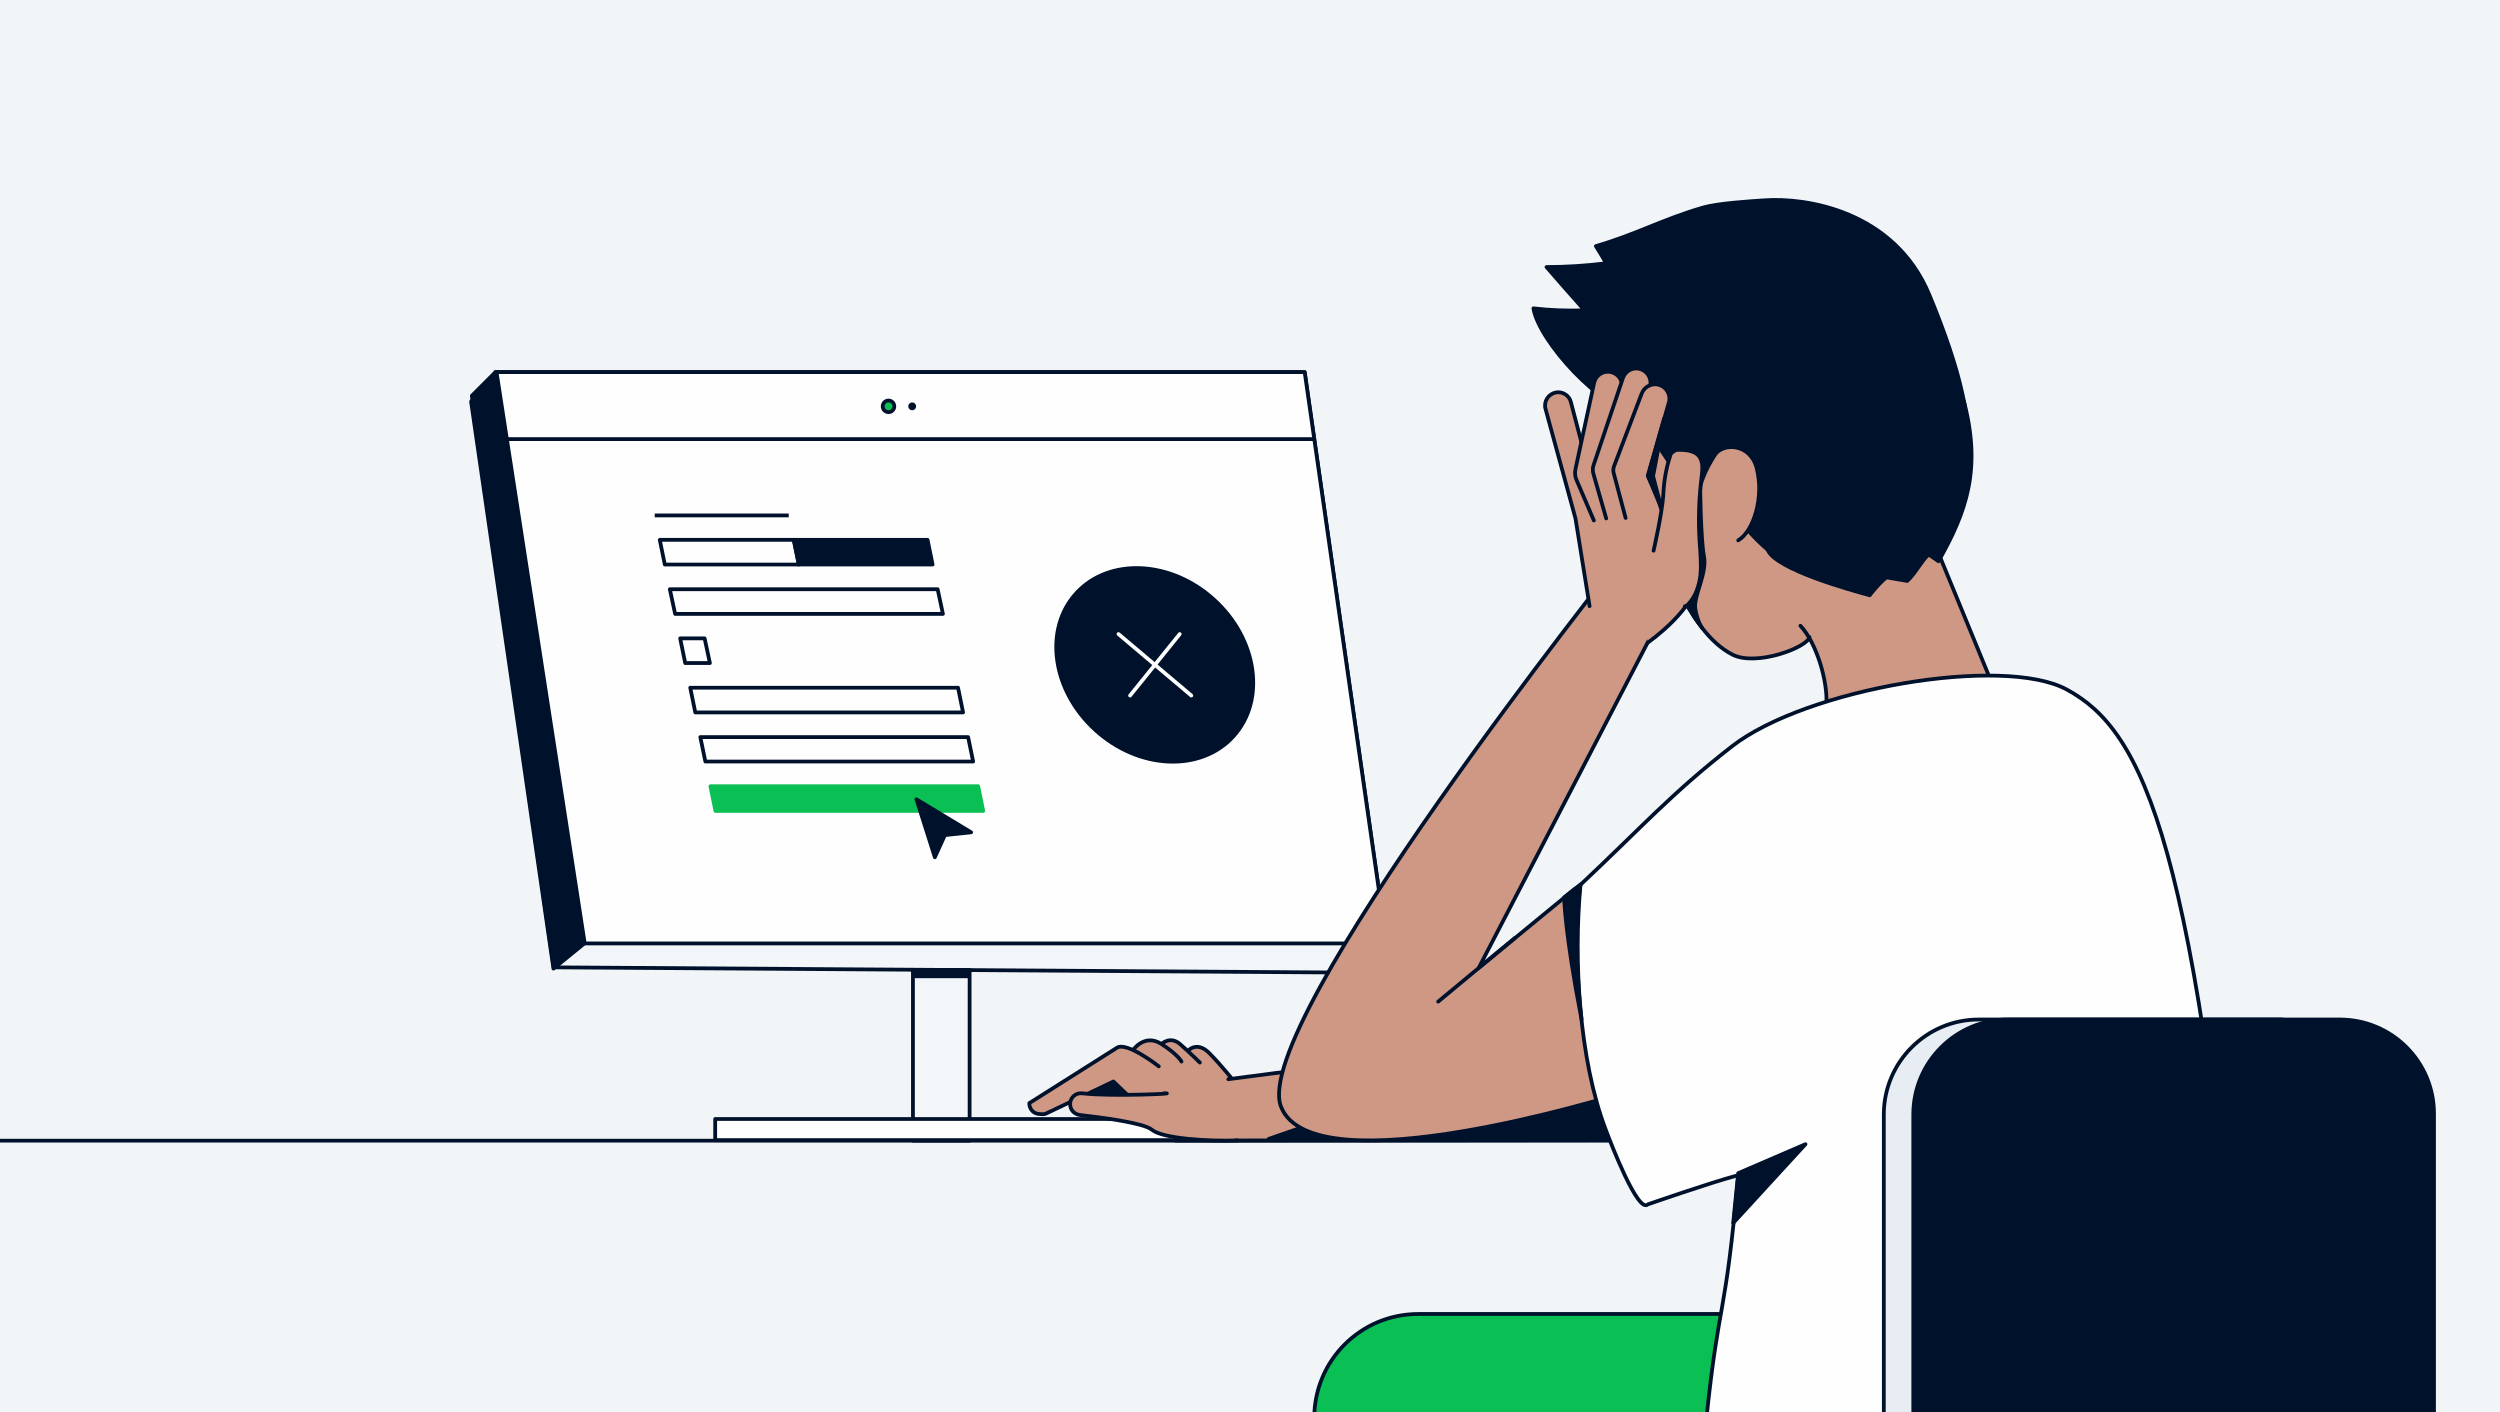 <svg xmlns="http://www.w3.org/2000/svg" xmlns:xlink="http://www.w3.org/1999/xlink" xml:space="preserve" x="0" y="0" version="1.1" viewBox="0 0 992.4 560.7"><rect x="0" y="0" width="992.4" height="560.7" fill="#808080" stroke="none"/><defs><path d="M.8-587.3H992.3V-29.7H.8z"/></defs><defs><path id="a" d="M-9.7-7.3H1002.1V560.8H-9.7z"/></defs><clipPath id="b"><use xlink:href="#a" overflow="visible"/></clipPath><g clip-path="url(#b)"><path fill="#F2F5F8" d="M-9.7-7.3H1002.1V560.8H-9.7z"/><path fill="#CE9884" stroke="#00112C" stroke-linecap="round" stroke-linejoin="round" stroke-miterlimit="10" stroke-width="1.5" d="M490 429.4s-5-6.3-9.9-11.3-8.4-1.1-8.4-1.1l-24.5 19.2 10.7 8.4 18.4 5.6"/><path fill="#CE9884" stroke="#00112C" stroke-linecap="round" stroke-linejoin="round" stroke-miterlimit="10" stroke-width="1.5" d="M476.3 421.8s-3.6-3.6-7.7-7.2c-4.1-3.7-7.6-.1-7.6-.1l-13.2 12.6 9.6 12.3"/><path fill="#00112C" d="m454.7 423-13.6 17.7c-.1 1.6 1.2 3 2.7 3.1l2.2.1c.8 0 1.5-.2 2.1-.7l15.1-13.2"/><path fill="#00112C" d="m442.7 422.4-13.6 17.7c-.1 1.6 1.2 3 2.7 3.1l2.2.1c.8 0 1.5-.2 2.1-.7l15.1-13.2"/><path fill="#CE9884" stroke="#00112C" stroke-linecap="round" stroke-linejoin="round" stroke-miterlimit="10" stroke-width="1.5" d="m464.4 440.9-18.7-8.3 4-15.7s4.6-6.8 11.3-2.5 8 7 8 7"/><path fill="#CE9884" stroke="#00112C" stroke-linecap="round" stroke-linejoin="round" stroke-miterlimit="10" stroke-width="1.5" d="M466.6 452.8 646.4 452.6 782.5 412.2 758.8 316 623.7 410.6 487.6 428.4"/><path fill="#CE9884" stroke="#00112C" stroke-linecap="round" stroke-linejoin="round" stroke-miterlimit="10" stroke-width="1.5" d="M460 423.3s-12.6-9.9-16.6-7.4c-3.8 2.4-34.8 22-34.8 22h0c-.1 2.2 1.6 4.2 3.8 4.3l1.3.1c.5 0 1.1 0 1.6-.3l26.7-12.7 15.8 15.3 24.7 7.5"/><path fill="#00112C" stroke="#00112C" stroke-linecap="round" stroke-linejoin="round" stroke-miterlimit="10" stroke-width="1.5" d="M503.6 452.1 648.3 452.1 640.1 404.7z"/><g stroke-linecap="round" stroke-miterlimit="10" stroke-width="1.5"><path fill="#F3F6F9" stroke="#00112C" stroke-linejoin="round" d="M196.7 147.7 187.3 157.1 219.8 384 538.9 386.1 550.4 374.5 517.9 147.7 196.7 147.7"/><path fill="#FFFEFF" stroke="#00112C" stroke-linejoin="round" d="M229.2 374.5 550.4 374.5 517.9 147.7 196.7 147.7z"/><circle cx="362.1" cy="161.3" r="2.3" fill="#00112C" stroke="#FFF"/><circle cx="352.7" cy="161.3" r="2.3" fill="#0ABF53" stroke="#00112C"/><path fill="none" stroke="#00112C" stroke-linejoin="round" d="M521.7 174.3 200.5 174.3"/></g><path fill="#F3F6F9" stroke="#00112C" stroke-linecap="round" stroke-linejoin="round" stroke-miterlimit="10" stroke-width="1.5" d="M362.4 385H384.9V452.8H362.4z"/><path fill="#00112C" d="M362.1 384.3 385 384.3 385 388.3 384.7 388.3 362.1 388.3z"/><path fill="none" stroke="#00112C" stroke-linejoin="round" stroke-miterlimit="10" stroke-width="1.5" d="M259.9 204.6 313.1 204.6"/><g stroke-linecap="round" stroke-linejoin="round" stroke-miterlimit="10" stroke-width="1.5"><path fill="#FFFEFF" stroke="#00112C" d="M374.3 243.7 268 243.7 265.9 233.9 372.2 233.9z"/><path fill="#FFFEFF" stroke="#00112C" d="M382.3 282.8 276 282.8 274 273 380.3 273z"/><path fill="#FFFEFF" stroke="#00112C" d="M386.3 302.3 280 302.3 278 292.6 384.3 292.6z"/><path fill="#0ABF53" stroke="#0ABF53" d="M390.3 321.9 284 321.9 282 312.1 388.3 312.1z"/><path fill="#FFFEFF" stroke="#00112C" d="M281.8 263.2 272 263.2 270 253.4 279.7 253.4z"/><path fill="#FFFEFF" stroke="#00112C" d="M317.1 224.1 263.9 224.1 261.9 214.3 315.1 214.3z"/><path fill="#00112C" stroke="#00112C" d="M370.2 224.1 317.1 224.1 315.1 214.3 368.2 214.3z"/></g><path fill="#00112C" stroke="#00112C" stroke-linecap="round" stroke-linejoin="round" stroke-miterlimit="10" stroke-width="1.5" d="M363.8 317.3 371.1 340.3 375.1 331.5 385.5 330.4z"/><path fill="#FFFEFF" stroke="#00112C" stroke-linecap="round" stroke-linejoin="round" stroke-miterlimit="10" stroke-width="1.5" d="M283.9 452.6 479.8 452.6 460 444.2 283.9 444.2z"/><path fill="#00112C" stroke="#00112C" stroke-linecap="round" stroke-linejoin="round" stroke-miterlimit="10" stroke-width="1.5" d="M232.1 374.4 219.7 384.5 187 159.4 197.1 147.7z"/><path fill="#0ABF53" stroke="#00112C" stroke-linecap="round" stroke-linejoin="round" stroke-miterlimit="10" stroke-width="1.5" d="M521.7 562.9H699v-41.3H563c-22.8 0-41.3 18.4-41.3 41.3"/><path fill="none" stroke="#00112C" stroke-linecap="round" stroke-miterlimit="10" stroke-width="1.5" d="M925 452.8-9.7 452.8"/><path fill="#CE9884" stroke="#00112C" stroke-linecap="round" stroke-linejoin="round" stroke-miterlimit="10" stroke-width="1.5" d="M718.3 252.9c-1 4.2-21.1 11.7-30.5 7-18.3-9.3-27.3-41-30.1-52.9-5-21.3-8.6-42.8-10.9-64.5l43.4-13.5c21.8-6.8 45.1 4.8 52.9 26.3L789.8 269 725 279.7c.6-9.3-3.9-24.5-10.3-31.3"/><path fill="#00112C" stroke="#00112C" stroke-linecap="round" stroke-linejoin="round" stroke-miterlimit="10" stroke-width="1.5" d="M668.6 151.1c-13.4 2-15.1 7.9-14.5 18.5.1 2.2 18.2 28.3 19.9 29.8l9.8.4 11.6-29.7c-.1 0-15.9-20.6-26.8-19"/><path fill="#00112C" stroke="#00112C" stroke-linecap="round" stroke-linejoin="round" stroke-miterlimit="10" stroke-width="1.5" d="M765.9 117.1c-14-33.7-49.4-38.7-65.2-37.6-6.2.4-18.8 1.2-24.7 2.9-16.4 4.8-26.1 10.5-42.5 15.3 1.4 2.3 2.8 4.5 4.1 6.8q-11.85 1.5-23.7 1.5c5 5.7 10 11.5 15.1 17.2-6.8.2-13.6 0-20.3-.8 2.1 13.1 27.4 40.6 40.6 41.1 0 0-1.8-11.2 3.7-9.7 18.7 5.4 25.9 29.5 30.7 42.3 0 0 25.9 49.1 64.2 28.1 38.2-20.9 43-46.7 18-107.1"/><path fill="#CE9884" stroke="#00112C" stroke-linecap="round" stroke-linejoin="round" stroke-miterlimit="10" stroke-width="1.5" d="M674 199.4c0-6.5 3.2-13.4 6.8-18.9 3.1-4.7 13.9-4.6 16.5 5.2 3.1 11.8-1.3 25.3-7.3 28.8"/><path fill="#00112C" stroke="#00112C" stroke-linecap="round" stroke-linejoin="round" stroke-miterlimit="10" stroke-width="1.5" d="M672.5 234.2s-4 2.1 1.5 12.7c0 0-5.2-6.2-6.4-17.4-.8-6.7 4.9 4.7 4.9 4.7"/><path fill="#CE9884" stroke="#00112C" stroke-linecap="round" stroke-linejoin="round" stroke-miterlimit="10" stroke-width="1.5" d="M643.1 221.8S495.8 406.5 508.5 439.3c12.8 32.8 133.7-4.9 133.7-4.9l-.5-90.9-16.6 9.4-38.1 31.3 75.5-145.4z"/><path fill="#CE9884" stroke="#00112C" stroke-linecap="round" stroke-linejoin="round" stroke-miterlimit="10" stroke-width="1.5" d="m631 240.6-5.6-34.8-11.9-43.5c-.8-2.9 1.1-5.9 4.1-6.5h0c2.7-.5 5.4 1.2 6 3.9l4.4 16.8s39.3 40.1 40.4 50.6c1 10.5-11.5 22.9-11.5 22.9"/><path fill="#CE9884" stroke="#00112C" stroke-linecap="round" stroke-linejoin="round" stroke-miterlimit="10" stroke-width="1.5" d="M656.2 211.3c-1.1-13.4-14-21.7-14-21.7l1.7-36.1c.1-2.8-1.7-5.2-4.4-5.8h0c-3.1-.7-6.1 1.3-6.7 4.3l-7.4 34.2c-.3 1.5-.2 3 .4 4.3l6.9 16.1"/><path fill="#CE9884" stroke="#00112C" stroke-linecap="round" stroke-linejoin="round" stroke-miterlimit="10" stroke-width="1.5" d="M660.5 213.3c.5-13.7-11.4-23.8-11.4-23.8l6-36.5c.5-2.8-1.1-5.5-3.7-6.4h0c-3-1.1-6.2.5-7.2 3.6l-11.6 34.4c-.4 1.1-.4 2.3-.1 3.4l5.1 17.8"/><path fill="#CE9884" stroke="#00112C" stroke-linecap="round" stroke-linejoin="round" stroke-miterlimit="10" stroke-width="1.5" d="M654.1 255.1s19.7-13.6 20.5-27c.3-5.9-11.8-8.1-13-16.8-1.5-10.8-7.4-22.4-7.4-22.4l8.4-29.6c.5-2.7-1-5.4-3.6-6.4h0c-2.9-1.1-6.2.4-7.3 3.3l-11 28.9c-.3.9-.4 1.9-.1 2.8l4.7 17.7"/><path fill="#FFFEFF" stroke="#00112C" stroke-linecap="round" stroke-linejoin="round" stroke-miterlimit="10" stroke-width="1.5" d="M677.4 562.9c5.1-48.7 7.4-37.7 12.6-96.4-11.9 3.2-35.9 11.6-35.9 11.6-3.9 3.7-14.6-24.1-16.7-29.7-10.6-27.9-12.8-67.4-10-97.2 24.1-22.6 36-36.2 60.2-55 29.4-22.8 107.5-36.2 132.8-22.5 30.5 16.5 52.1 60.4 71.4 290.3z"/><path fill="#00112C" stroke="#00112C" stroke-linecap="round" stroke-linejoin="round" stroke-miterlimit="10" stroke-width="1.5" d="M690 465.7 716.7 454.2 688 485.5z"/><path fill="#E8EDF3" stroke="#00112C" stroke-linecap="round" stroke-linejoin="round" stroke-miterlimit="10" stroke-width="1.5" d="M747.9 562.8H906V404.7H785.5c-20.8 0-37.7 16.9-37.7 37.7v120.4z"/><path fill="#00112C" stroke="#00112C" stroke-linecap="round" stroke-linejoin="round" stroke-miterlimit="10" stroke-width="1.5" d="M759.5 562.8h206.7V442.1c0-20.7-16.8-37.4-37.4-37.4H797.2c-20.8 0-37.7 16.9-37.7 37.7z"/><path fill="#CE9884" stroke="#00112C" stroke-linecap="round" stroke-linejoin="round" stroke-miterlimit="10" stroke-width="1.5" d="M462 434c7.5 0-20.9 1.4-32.4 0-2.6-.3-4.8 1.7-4.8 4.3h0c0 2.2 1.6 4 3.8 4.3 7.9.9 25.5 3.1 28.7 5.9 4.3 3.5 22.3 4.6 33.9 4.2"/><g stroke-linecap="round" stroke-linejoin="round" stroke-miterlimit="10" stroke-width="1.5"><ellipse cx="458.4" cy="263.9" fill="#00112C" stroke="#00112C" rx="35" ry="42.2" transform="rotate(-47.678 458.427 263.929)"/><g fill="none" stroke="#FFFEFF"><path d="M444 251.7 472.9 276.1"/><path d="M468.3 251.7 448.6 276.1"/></g></g><path fill="#00112C" stroke="#00112C" stroke-linecap="round" stroke-linejoin="round" stroke-miterlimit="10" stroke-width="1.5" d="M779.5 159c7.2 27 1.2 44.1-10 63.8l-3.9-2.7c-3.2 3-5.2 7.5-8.5 10.5l-8.2-1.4c-2.9 2.1-6.7 7.1-6.7 7.1-8.1-2.2-36.8-10.2-40.4-17.8"/><path fill="#00112C" stroke="#00112C" stroke-linecap="round" stroke-linejoin="round" stroke-miterlimit="10" stroke-width="1.5" d="M660.6 166.1 656.2 189 659.5 201.6 654.1 188.9z"/><path fill="#00112C" stroke="#00112C" stroke-linecap="round" stroke-linejoin="round" stroke-miterlimit="10" stroke-width="1.5" d="M620.9 356.2s.2 14.1 6.9 48.4c0 0-4-32.1-.4-53.5zM674.9 193.3s.2 20.6 1.5 27.5c1.4 6.9-4.4 16.1-3.4 21.1.9 5 2.6 7.3 2.6 7.3s-9.3-12.6-9.7-17.1 9-38.8 9-38.8"/><path fill="#CE9884" stroke="#00112C" stroke-linecap="round" stroke-linejoin="round" stroke-miterlimit="10" stroke-width="1.5" d="M668.8 240.7c.5-.1.9-.5 1.3-.8 3-3.1 4.4-7.4 4.9-11.6.4-4.3 0-8.6-.3-12.8-.6-8.8-.3-17.7.8-26.4.3-2.7.6-5.6-.9-7.8-1.9-2.6-5.8-2.8-9-2.7-.6 0-2.2 1.2-2.4 1.7-1.7 5.1-2.7 10.4-2.9 15.7-.4 7.4-3.9 22.6-3.9 22.6"/><path fill="none" stroke="#00112C" stroke-linecap="round" stroke-linejoin="round" stroke-miterlimit="10" stroke-width="1.5" d="M601.4 372.3 570.9 397.6"/></g></svg>